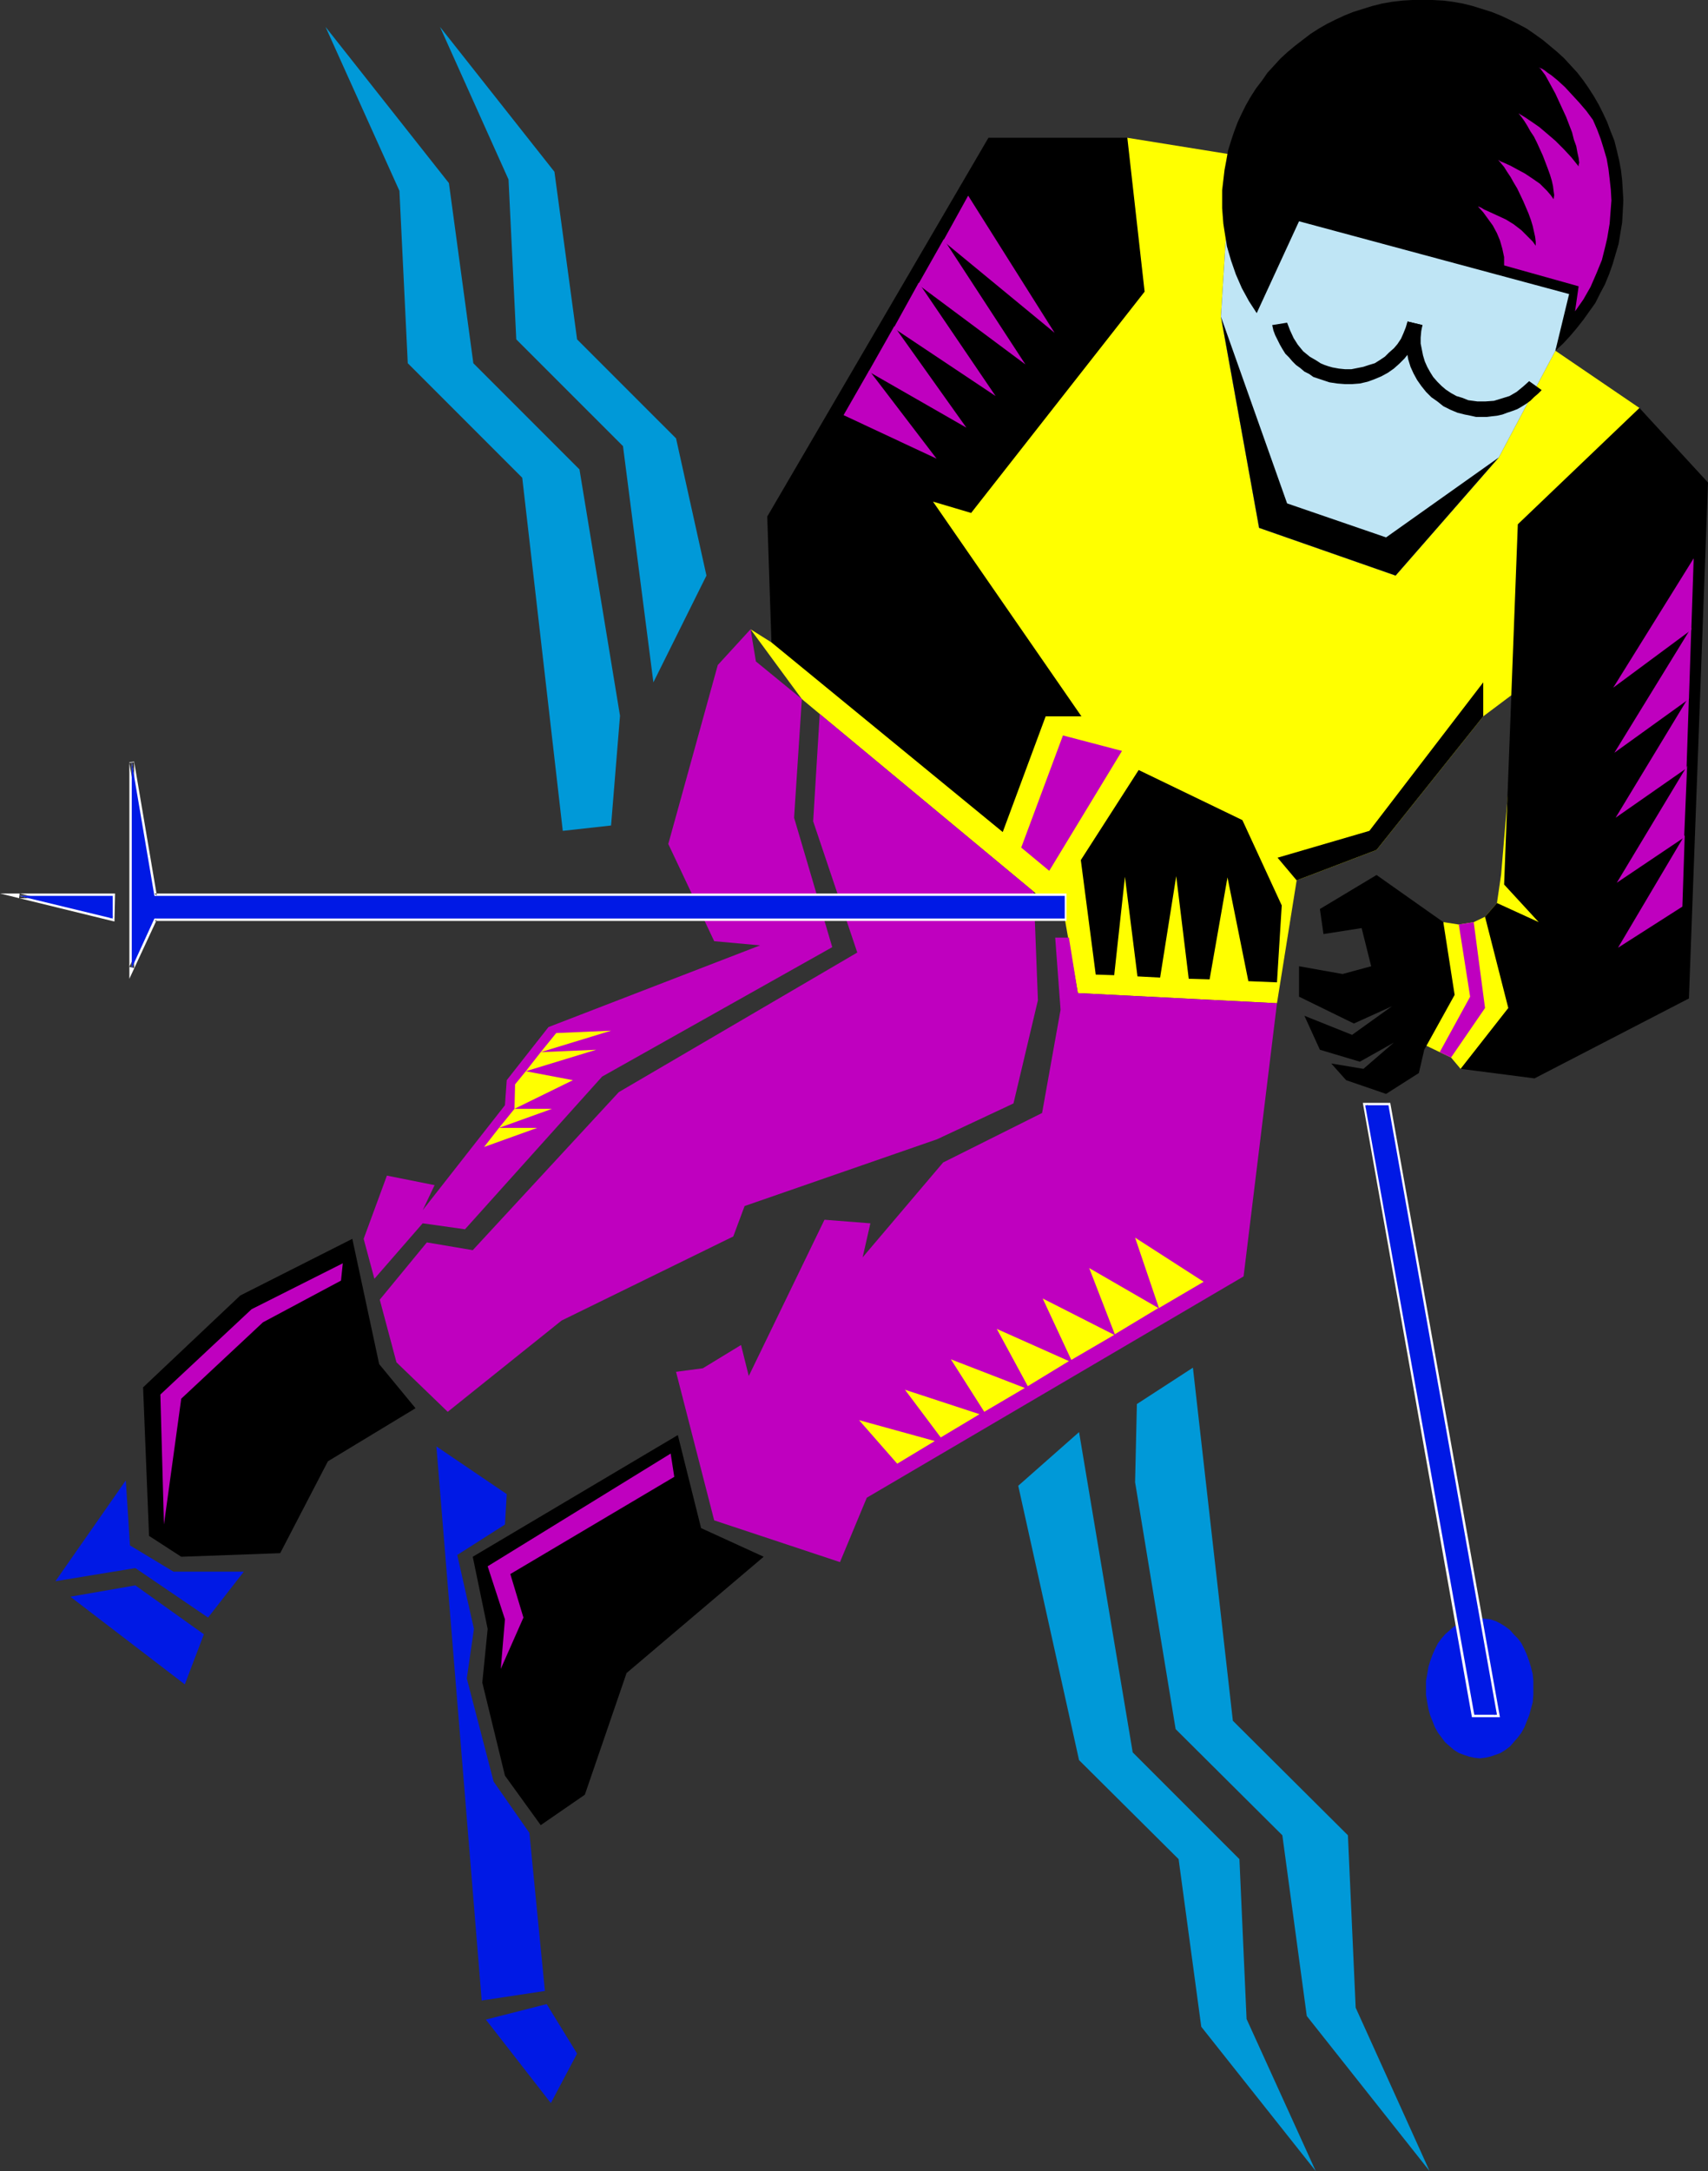<?xml version="1.0" encoding="UTF-8" standalone="no"?>
<svg
   version="1.0"
   width="122.496mm"
   height="155.626mm"
   id="svg61"
   sodipodi:docname="Skier 41.wmf"
   xmlns:inkscape="http://www.inkscape.org/namespaces/inkscape"
   xmlns:sodipodi="http://sodipodi.sourceforge.net/DTD/sodipodi-0.dtd"
   xmlns="http://www.w3.org/2000/svg"
   xmlns:svg="http://www.w3.org/2000/svg">
  <rect width="100%" height="100%" fill="#333333" stroke="none"/>
  <sodipodi:namedview
     id="namedview61"
     pagecolor="#ffffff"
     bordercolor="#000000"
     borderopacity="0.25"
     inkscape:showpageshadow="2"
     inkscape:pageopacity="0.0"
     inkscape:pagecheckerboard="0"
     inkscape:deskcolor="#d1d1d1"
     inkscape:document-units="mm" />
  <defs
     id="defs1">
    <pattern
       id="WMFhbasepattern"
       patternUnits="userSpaceOnUse"
       width="6"
       height="6"
       x="0"
       y="0" />
  </defs>
  <path
     style="fill:#ffff00;fill-opacity:1;fill-rule:evenodd;stroke:none"
     d="m 411.427,142.039 32.966,-31.51 -22.785,-15.513 -15.352,28.925 -27.956,31.995 -37.006,-12.927 -10.342,-57.203 2.747,-43.953 -28.118,-4.525 -75.143,103.58 -21.331,33.126 -5.656,-3.555 13.897,18.906 4.848,4.04 58.014,48.154 8.403,7.272 3.555,20.199 53.974,2.747 5.333,-33.288 21.654,-8.241 28.926,-36.196 9.049,-6.787 -4.202,49.608 -1.131,7.756 -3.232,3.717 -3.07,1.454 -4.04,0.646 -4.202,-0.646 -4.848,16.967 -4.202,14.382 8.08,3.878 3.07,1.454 2.586,3.07 20.361,-7.272 28.118,-171.771 z"
     id="path1" />
  <path
     style="fill:#bfe5f5;fill-opacity:1;fill-rule:evenodd;stroke:none"
     d="M 421.608,95.016 406.256,123.94 378.3,155.935 341.294,143.008 330.952,85.805 333.699,41.852 433.728,60.435 Z"
     id="path2" />
  <path
     style="fill:#000000;fill-opacity:1;fill-rule:evenodd;stroke:none"
     d="m 421.608,95.016 2.101,-1.939 1.939,-2.101 1.778,-2.101 1.778,-2.262 1.616,-2.262 1.616,-2.262 1.293,-2.585 1.293,-2.424 1.131,-2.747 0.97,-2.747 0.808,-2.747 0.808,-2.747 0.485,-2.909 0.485,-2.909 0.162,-2.909 0.162,-3.07 -0.162,-2.747 -0.162,-2.747 -0.323,-2.747 -0.485,-2.585 -0.646,-2.747 -0.646,-2.585 -0.97,-2.424 -0.97,-2.585 -1.131,-2.424 -1.131,-2.262 -1.293,-2.262 -1.454,-2.262 -1.454,-2.101 -1.616,-2.101 -1.778,-1.939 -1.778,-1.939 -1.939,-1.778 -1.939,-1.616 -1.939,-1.616 -2.262,-1.616 -2.101,-1.454 -2.424,-1.293 L 409.165,5.333 406.741,4.201 404.317,3.232 401.732,2.424 399.146,1.616 396.56,0.97 393.813,0.485 391.228,0.162 388.319,0 h -2.747 -2.747 l -2.747,0.162 -2.747,0.323 -2.747,0.485 -2.586,0.646 -2.586,0.808 -2.586,0.808 -2.424,0.97 -2.424,1.131 -2.262,1.131 -2.262,1.293 -2.262,1.454 -2.101,1.616 -2.101,1.616 -1.939,1.616 -1.939,1.778 -1.778,1.939 -1.778,1.939 -1.454,2.101 -1.616,2.101 -1.454,2.262 -1.293,2.262 -1.131,2.262 -1.131,2.424 -0.97,2.585 -0.808,2.424 -0.808,2.585 -0.485,2.747 -0.485,2.585 -0.323,2.747 -0.323,2.747 v 2.747 2.101 l 0.162,2.101 0.162,2.101 0.323,2.101 0.646,4.04 1.131,3.878 1.293,3.717 1.616,3.717 1.939,3.555 2.101,3.232 11.473,-24.885 73.204,19.714 z"
     id="path3" />
  <path
     style="fill:#bf00bf;fill-opacity:1;fill-rule:evenodd;stroke:none"
     d="m 431.789,32.48 -1.778,-2.424 -1.939,-2.262 -1.939,-2.101 -1.939,-2.101 -1.939,-1.778 -1.778,-1.454 -0.97,-0.646 -0.808,-0.646 -0.808,-0.485 -0.808,-0.323 0.485,0.323 0.323,0.485 0.97,1.293 0.808,1.454 0.97,1.778 0.97,1.778 0.97,2.101 1.939,4.201 0.808,2.101 0.808,2.101 0.485,1.939 0.646,1.778 0.323,1.778 0.323,1.454 0.162,1.293 -0.162,0.485 v 0.485 l -1.939,-2.424 -2.101,-2.262 -2.262,-2.262 -2.262,-1.939 -2.101,-1.778 -2.101,-1.454 -0.97,-0.646 -0.97,-0.646 -0.808,-0.485 -0.808,-0.485 0.808,0.97 0.808,1.131 0.808,1.293 0.808,1.454 0.97,1.454 0.808,1.616 1.616,3.555 1.293,3.393 0.646,1.778 0.485,1.616 0.323,1.454 0.162,1.293 0.162,1.131 -0.162,1.131 -0.808,-1.131 -0.97,-1.131 -0.97,-0.97 -0.97,-0.97 -2.101,-1.454 -1.939,-1.293 -2.101,-1.131 -1.778,-0.97 -1.778,-0.808 -0.808,-0.323 -0.808,-0.485 0.808,0.97 0.808,0.97 0.808,1.293 0.97,1.454 0.808,1.454 0.97,1.616 1.616,3.393 1.454,3.393 0.646,1.778 0.485,1.616 0.323,1.454 0.323,1.454 0.162,1.293 v 1.131 l -0.808,-1.131 -1.131,-1.131 -0.97,-0.97 -0.97,-0.97 -2.101,-1.616 -2.101,-1.293 -2.101,-0.97 -2.101,-0.97 -1.778,-0.808 -0.808,-0.485 -0.808,-0.323 1.454,1.616 1.293,1.778 1.293,1.778 1.131,2.101 0.808,1.939 0.646,2.262 0.485,2.262 v 2.262 l 20.2,5.656 -0.97,6.787 2.262,-3.232 1.939,-3.393 1.616,-3.717 1.454,-3.555 0.485,-1.939 0.485,-1.939 0.485,-2.101 0.323,-1.939 0.323,-1.939 0.162,-2.101 0.162,-2.101 0.162,-2.101 -0.162,-2.909 -0.323,-2.909 -0.323,-2.747 -0.485,-2.747 -0.808,-2.747 -0.808,-2.585 -0.97,-2.585 z"
     id="path4" />
  <path
     style="fill:#000000;fill-opacity:1;fill-rule:evenodd;stroke:none"
     d="m 381.532,87.098 -0.485,1.616 -0.646,1.616 -0.646,1.454 -0.97,1.454 -0.97,1.131 -1.293,1.131 -1.131,1.131 -1.454,0.97 -1.293,0.808 -1.616,0.485 -1.454,0.485 -1.616,0.323 -1.616,0.323 h -1.778 l -1.616,-0.162 -1.778,-0.323 -1.131,-0.323 -0.97,-0.323 -1.131,-0.485 -0.97,-0.646 -1.939,-1.131 -1.778,-1.454 -1.454,-1.778 -1.131,-1.778 -0.97,-2.101 -0.808,-2.101 -4.04,0.646 0.323,1.454 0.485,1.293 0.646,1.293 0.646,1.293 0.646,1.131 0.808,1.293 0.97,0.97 0.97,1.131 0.97,0.97 1.131,0.808 1.131,0.97 1.293,0.646 1.131,0.808 1.454,0.485 1.454,0.485 1.454,0.485 2.101,0.323 2.101,0.162 h 1.939 l 2.101,-0.162 2.101,-0.485 1.778,-0.646 1.939,-0.808 1.778,-0.97 1.616,-1.131 1.454,-1.293 1.454,-1.454 1.293,-1.616 1.293,-1.616 0.97,-1.939 0.646,-1.939 0.646,-1.939 z"
     id="path5" />
  <path
     style="fill:#000000;fill-opacity:1;fill-rule:evenodd;stroke:none"
     d="m 385.572,88.067 -0.323,1.616 -0.162,1.778 v 1.616 l 0.323,1.616 0.323,1.616 0.485,1.616 0.646,1.454 0.808,1.454 0.808,1.293 1.131,1.293 1.131,1.131 1.131,0.97 1.454,0.97 1.454,0.808 1.616,0.485 1.616,0.646 2.424,0.323 h 2.262 l 2.262,-0.162 2.101,-0.646 2.101,-0.646 1.939,-1.131 1.778,-1.454 1.616,-1.454 3.394,2.424 -0.97,0.97 -1.131,0.97 -0.97,0.97 -1.131,0.808 -1.293,0.808 -1.131,0.646 -1.293,0.485 -1.454,0.485 -1.293,0.485 -1.454,0.323 -1.454,0.162 -1.293,0.162 h -1.454 -1.454 l -1.454,-0.323 -1.616,-0.323 -1.939,-0.485 -1.939,-0.808 -1.939,-0.97 -1.616,-1.293 -1.616,-1.131 -1.454,-1.454 -1.293,-1.616 -1.131,-1.616 -0.97,-1.778 -0.808,-1.778 -0.646,-2.101 -0.323,-1.939 -0.323,-1.939 v -2.101 l 0.162,-2.101 0.323,-2.101 z"
     id="path6" />
  <path
     style="fill:#000000;fill-opacity:1;fill-rule:evenodd;stroke:none"
     d="m 330.952,85.805 17.937,50.578 26.825,9.211 30.542,-21.653 -27.956,31.995 -37.006,-12.927 z"
     id="path7" />
  <path
     style="fill:#000000;fill-opacity:1;fill-rule:evenodd;stroke:none"
     d="m 305.581,37.328 h -37.652 l -59.953,102.61 1.131,34.096 62.7,51.386 11.635,-31.349 h 9.696 l -40.238,-58.173 10.342,3.07 47.025,-59.95 z"
     id="path8" />
  <path
     style="fill:#bf00bf;fill-opacity:1;fill-rule:evenodd;stroke:none"
     d="M 262.434,53.002 285.866,90.168 255.647,65.283 Z"
     id="path9" />
  <path
     style="fill:#bf00bf;fill-opacity:1;fill-rule:evenodd;stroke:none"
     d="M 255.809,64.798 277.948,98.732 248.86,77.079 Z"
     id="path10" />
  <path
     style="fill:#bf00bf;fill-opacity:1;fill-rule:evenodd;stroke:none"
     d="M 249.022,76.594 269.868,107.296 242.235,88.875 Z"
     id="path11" />
  <path
     style="fill:#bf00bf;fill-opacity:1;fill-rule:evenodd;stroke:none"
     d="m 242.396,88.39 19.553,27.47 -26.502,-15.19 z"
     id="path12" />
  <path
     style="fill:#bf00bf;fill-opacity:1;fill-rule:evenodd;stroke:none"
     d="m 235.609,100.348 18.261,23.915 -25.209,-11.796 z"
     id="path13" />
  <path
     style="fill:#bf00bf;fill-opacity:1;fill-rule:evenodd;stroke:none"
     d="m 304.127,203.443 -15.998,-4.201 -11.312,30.379 7.595,6.302 z"
     id="path14" />
  <path
     style="fill:#000000;fill-opacity:1;fill-rule:evenodd;stroke:none"
     d="m 308.651,208.614 28.118,13.574 10.665,23.108 -1.293,20.845 -7.757,-0.323 -5.656,-28.117 -4.848,27.632 -5.656,-0.162 -3.394,-27.794 -4.363,27.47 -6.141,-0.323 -3.394,-26.986 -2.909,26.663 -5.01,-0.162 -4.04,-31.026 z"
     id="path15" />
  <path
     style="fill:#000000;fill-opacity:1;fill-rule:evenodd;stroke:none"
     d="m 444.393,110.528 -32.966,31.51 -3.717,97.601 9.373,10.18 -11.312,-5.171 -3.232,3.717 6.302,24.723 -12.928,16.482 20.038,2.585 41.854,-21.653 5.171,-139.776 z"
     id="path16" />
  <path
     style="fill:#bf00bf;fill-opacity:1;fill-rule:evenodd;stroke:none"
     d="m 459.099,151.249 -21.816,35.065 21.169,-15.674 z"
     id="path17" />
  <path
     style="fill:#bf00bf;fill-opacity:1;fill-rule:evenodd;stroke:none"
     d="m 458.452,169.994 -0.646,19.391 -20.2,14.543 z"
     id="path18" />
  <path
     style="fill:#bf00bf;fill-opacity:1;fill-rule:evenodd;stroke:none"
     d="m 457.806,188.738 -0.646,19.391 -19.23,13.412 z"
     id="path19" />
  <path
     style="fill:#bf00bf;fill-opacity:1;fill-rule:evenodd;stroke:none"
     d="m 457.321,207.483 -0.808,19.391 -18.261,12.281 z"
     id="path20" />
  <path
     style="fill:#bf00bf;fill-opacity:1;fill-rule:evenodd;stroke:none"
     d="M 456.675,226.228 438.576,256.768 456.028,245.619 Z"
     id="path21" />
  <path
     style="fill:#bf00bf;fill-opacity:1;fill-rule:evenodd;stroke:none"
     d="m 399.469,249.82 -4.04,0.646 3.07,19.553 -8.241,15.028 3.07,1.454 9.211,-13.412 z"
     id="path22" />
  <path
     style="fill:#000000;fill-opacity:1;fill-rule:evenodd;stroke:none"
     d="m 394.298,269.534 -3.07,-19.714 -18.099,-12.766 -15.352,9.211 0.97,6.787 10.342,-1.616 2.586,10.342 -7.757,2.101 -11.797,-2.101 v 8.241 l 14.867,7.272 10.342,-4.686 -10.827,7.756 -12.928,-5.171 4.202,9.211 10.827,3.232 9.211,-5.171 -8.241,7.11 -8.726,-1.454 4.04,4.525 10.827,3.717 8.888,-5.656 1.454,-6.302 z"
     id="path23" />
  <path
     style="fill:#bf00bf;fill-opacity:1;fill-rule:evenodd;stroke:none"
     d="m 346.142,271.796 -53.974,-2.747 -2.424,-15.028 h -3.717 l 1.454,19.553 -5.01,27.955 -26.825,13.412 -21.816,25.693 2.101,-9.211 -12.443,-0.97 -20.523,42.337 -2.101,-8.403 -10.342,6.302 -7.272,0.97 10.342,40.236 34.097,11.311 7.272,-17.452 102.13,-59.95 z"
     id="path24" />
  <path
     style="fill:#ffff00;fill-opacity:1;fill-rule:evenodd;stroke:none"
     d="m 326.265,347.259 -18.584,-11.958 6.464,19.068 z"
     id="path25" />
  <path
     style="fill:#ffff00;fill-opacity:1;fill-rule:evenodd;stroke:none"
     d="m 302.187,361.479 -6.949,-17.937 18.745,10.827 z"
     id="path26" />
  <path
     style="fill:#ffff00;fill-opacity:1;fill-rule:evenodd;stroke:none"
     d="m 290.391,368.428 -7.757,-16.644 19.392,9.857 z"
     id="path27" />
  <path
     style="fill:#ffff00;fill-opacity:1;fill-rule:evenodd;stroke:none"
     d="m 278.594,375.538 -8.403,-15.513 19.553,8.726 z"
     id="path28" />
  <path
     style="fill:#ffff00;fill-opacity:1;fill-rule:evenodd;stroke:none"
     d="m 266.798,382.486 -9.049,-14.22 20.038,7.756 z"
     id="path29" />
  <path
     style="fill:#ffff00;fill-opacity:1;fill-rule:evenodd;stroke:none"
     d="m 255.001,389.435 -9.696,-12.927 20.2,6.625 z"
     id="path30" />
  <path
     style="fill:#ffff00;fill-opacity:1;fill-rule:evenodd;stroke:none"
     d="m 253.385,390.404 -20.523,-5.656 10.342,11.796 z"
     id="path31" />
  <path
     style="fill:#bf00bf;fill-opacity:1;fill-rule:evenodd;stroke:none"
     d="m 222.197,193.425 58.014,48.154 1.131,29.41 -6.625,27.955 -20.684,9.695 -52.196,18.098 -3.07,8.241 -46.54,22.784 -30.865,24.723 -13.897,-13.412 -4.525,-16.967 12.766,-15.513 12.443,2.101 39.591,-42.822 64.639,-37.812 -11.958,-35.55 z"
     id="path32" />
  <path
     style="fill:#bf00bf;fill-opacity:1;fill-rule:evenodd;stroke:none"
     d="m 101.483,346.451 -2.909,-10.827 6.302,-17.129 12.928,2.585 -3.232,6.787 22.3,-28.44 0.485,-6.787 11.312,-14.382 57.367,-22.138 -12.443,-1.131 -12.443,-26.339 13.413,-48.477 8.888,-9.695 1.454,8.726 12.443,10.18 -2.101,32.157 10.342,35.065 -62.377,35.065 -37.167,41.367 -11.473,-1.616 z"
     id="path33" />
  <path
     style="fill:#ffff00;fill-opacity:1;fill-rule:evenodd;stroke:none"
     d="m 150.771,279.876 14.867,-0.646 -19.069,5.817 z"
     id="path34" />
  <path
     style="fill:#ffff00;fill-opacity:1;fill-rule:evenodd;stroke:none"
     d="m 146.569,285.047 15.029,-0.646 -19.069,5.817 z"
     id="path35" />
  <path
     style="fill:#ffff00;fill-opacity:1;fill-rule:evenodd;stroke:none"
     d="m 139.62,293.773 2.909,-3.555 12.766,2.424 -15.837,7.756 z"
     id="path36" />
  <path
     style="fill:#ffff00;fill-opacity:1;fill-rule:evenodd;stroke:none"
     d="m 139.459,300.398 h 10.181 l -14.382,5.171 z"
     id="path37" />
  <path
     style="fill:#ffff00;fill-opacity:1;fill-rule:evenodd;stroke:none"
     d="m 135.257,305.569 h 10.342 l -14.382,5.171 z"
     id="path38" />
  <path
     style="fill:#0019e5;fill-opacity:1;fill-rule:evenodd;stroke:none"
     d="m 401.085,476.371 1.454,-0.162 1.454,-0.323 1.454,-0.485 1.293,-0.485 1.293,-0.808 1.293,-0.97 0.97,-1.131 1.131,-1.293 0.97,-1.293 0.808,-1.454 0.646,-1.616 0.646,-1.616 0.485,-1.778 0.485,-1.778 0.162,-1.939 v -1.939 -1.939 l -0.162,-1.778 -0.485,-1.939 -0.485,-1.616 -0.646,-1.778 -0.646,-1.454 -0.808,-1.616 -0.97,-1.293 -1.131,-1.131 -0.97,-1.131 -1.293,-0.97 -1.293,-0.808 -1.293,-0.646 -1.454,-0.485 -1.454,-0.162 -1.454,-0.162 -1.454,0.162 -1.454,0.162 -1.454,0.485 -1.293,0.646 -1.293,0.808 -1.131,0.97 -1.293,1.131 -0.97,1.131 -0.97,1.293 -0.808,1.616 -0.646,1.454 -0.646,1.778 -0.485,1.616 -0.323,1.939 -0.323,1.778 v 1.939 1.939 l 0.323,1.939 0.323,1.778 0.485,1.778 0.646,1.616 0.646,1.616 0.808,1.454 0.97,1.293 0.97,1.293 1.293,1.131 1.131,0.97 1.293,0.808 1.293,0.485 1.454,0.485 1.454,0.323 z"
     id="path39" />
  <path
     style="fill:#ffffff;fill-opacity:1;fill-rule:evenodd;stroke:none"
     d="M 405.771,464.574 376.361,299.428 h -6.302 l 29.572,165.146 z"
     id="path40" />
  <path
     style="fill:#ffffff;fill-opacity:1;fill-rule:evenodd;stroke:none"
     d="M 406.579,465.221 376.846,298.782 h -7.433 l 29.572,166.439 h 7.595 l -0.808,-1.293 h -6.141 l 0.646,0.485 -29.572,-165.146 -0.646,0.808 h 6.302 l -0.646,-0.485 29.411,165.146 0.646,-0.808 z"
     id="path41" />
  <path
     style="fill:#0019e5;fill-opacity:1;fill-rule:evenodd;stroke:none"
     d="M 405.771,464.574 376.361,299.428 h -6.302 l 29.572,165.146 z"
     id="path42" />
  <path
     style="fill:#000000;fill-opacity:1;fill-rule:evenodd;stroke:none"
     d="m 402.055,194.071 -28.926,36.196 -21.654,8.241 -5.171,-6.14 24.886,-7.272 30.865,-40.236 z"
     id="path43" />
  <path
     style="fill:#ffffff;fill-opacity:1;fill-rule:evenodd;stroke:none"
     d="m 41.854,248.85 -6.141,13.412 v -55.749 l 6.141,36.196 H 288.613 v 6.14 z"
     id="path44" />
  <path
     style="fill:#ffffff;fill-opacity:1;fill-rule:evenodd;stroke:none"
     d="m 41.531,248.204 -6.464,13.735 1.293,0.323 v -55.749 l -1.293,0.162 6.302,36.681 H 288.613 l -0.646,-0.646 v 6.14 l 0.646,-0.646 H 41.531 l 0.323,1.293 H 289.098 V 242.064 H 41.854 l 0.646,0.485 -6.141,-36.196 -1.293,0.162 v 58.658 l 7.433,-15.998 -0.646,0.323 z"
     id="path45" />
  <path
     style="fill:#ffffff;fill-opacity:1;fill-rule:evenodd;stroke:none"
     d="M 5.171,242.71 H 30.542 v 6.14 z"
     id="path46" />
  <path
     style="fill:#ffffff;fill-opacity:1;fill-rule:evenodd;stroke:none"
     d="m 5.333,242.064 -0.162,1.293 H 30.542 l -0.646,-0.646 v 6.14 L 30.704,248.204 5.333,242.064 H 0 l 31.027,7.595 0.162,-7.595 H 0 Z"
     id="path47" />
  <path
     style="fill:#0019e5;fill-opacity:1;fill-rule:evenodd;stroke:none"
     d="m 41.854,248.85 -6.141,13.412 v -55.749 l 6.141,36.196 H 288.613 v 6.14 z"
     id="path48" />
  <path
     style="fill:#0019e5;fill-opacity:1;fill-rule:evenodd;stroke:none"
     d="M 5.171,242.71 H 30.542 v 6.14 z"
     id="path49" />
  <path
     style="fill:#0099d8;fill-opacity:1;fill-rule:evenodd;stroke:none"
     d="m 191.493,155.935 -8.241,-37.166 -26.825,-26.824 -6.141,-45.407 -31.027,-39.267 18.584,41.367 2.101,43.306 28.926,28.925 8.241,63.99 z"
     id="path50" />
  <path
     style="fill:#0099d8;fill-opacity:1;fill-rule:evenodd;stroke:none"
     d="m 165.637,223.642 2.424,-29.733 -10.989,-66.737 -28.764,-28.763 -6.625,-48.801 -33.451,-42.337 20.038,44.438 2.262,46.7 31.027,31.025 10.989,95.662 z"
     id="path51" />
  <path
     style="fill:#0099d8;fill-opacity:1;fill-rule:evenodd;stroke:none"
     d="m 276.009,402.523 16.483,74.332 26.987,26.824 6.141,45.407 31.027,39.105 -18.745,-41.206 -1.939,-43.306 -28.926,-28.925 -14.544,-86.774 z"
     id="path52" />
  <path
     style="fill:#0099d8;fill-opacity:1;fill-rule:evenodd;stroke:none"
     d="m 308.167,380.385 -0.485,21.168 10.989,66.899 28.926,28.763 6.625,48.962 33.289,42.014 -20.038,-44.276 -2.101,-46.7 -31.188,-31.025 -10.827,-95.662 z"
     id="path53" />
  <path
     style="fill:#000000;fill-opacity:1;fill-rule:evenodd;stroke:none"
     d="m 183.736,388.788 6.302,25.208 16.968,7.756 -37.167,31.51 -11.312,32.965 -11.958,8.241 -9.696,-13.412 -6.141,-25.208 1.454,-14.543 -4.04,-19.553 z"
     id="path54" />
  <path
     style="fill:#bf00bf;fill-opacity:1;fill-rule:evenodd;stroke:none"
     d="m 181.797,393.798 -49.61,30.541 4.686,14.382 -1.131,13.412 6.141,-13.897 -3.555,-11.796 44.439,-26.339 z"
     id="path55" />
  <path
     style="fill:#0019e5;fill-opacity:1;fill-rule:evenodd;stroke:none"
     d="m 130.571,541.977 -12.281,-150.118 19.069,12.927 -0.485,8.241 -12.928,8.241 4.525,20.037 -1.939,13.412 7.272,27.955 9.696,13.897 4.202,42.822 z"
     id="path56" />
  <path
     style="fill:#0019e5;fill-opacity:1;fill-rule:evenodd;stroke:none"
     d="m 131.702,547.148 17.614,22.623 7.11,-13.412 -8.241,-13.412 z"
     id="path57" />
  <path
     style="fill:#000000;fill-opacity:1;fill-rule:evenodd;stroke:none"
     d="m 95.504,335.625 7.272,33.934 9.857,11.958 -23.755,14.382 -12.928,24.885 -26.825,0.97 -8.726,-5.656 -1.616,-40.236 26.34,-24.885 z"
     id="path58" />
  <path
     style="fill:#bf00bf;fill-opacity:1;fill-rule:evenodd;stroke:none"
     d="m 92.919,342.25 -24.724,12.443 -24.724,23.108 0.97,35.227 4.686,-34.096 22.139,-20.684 21.169,-11.311 z"
     id="path59" />
  <path
     style="fill:#0019e5;fill-opacity:1;fill-rule:evenodd;stroke:none"
     d="m 19.069,432.579 31.027,23.754 5.171,-13.574 -18.584,-13.25 z"
     id="path60" />
  <path
     style="fill:#0019e5;fill-opacity:1;fill-rule:evenodd;stroke:none"
     d="m 15.029,428.378 19.069,-27.309 1.131,17.613 11.797,7.11 H 66.093 l -9.696,12.443 -19.715,-13.412 z"
     id="path61" />
</svg>

